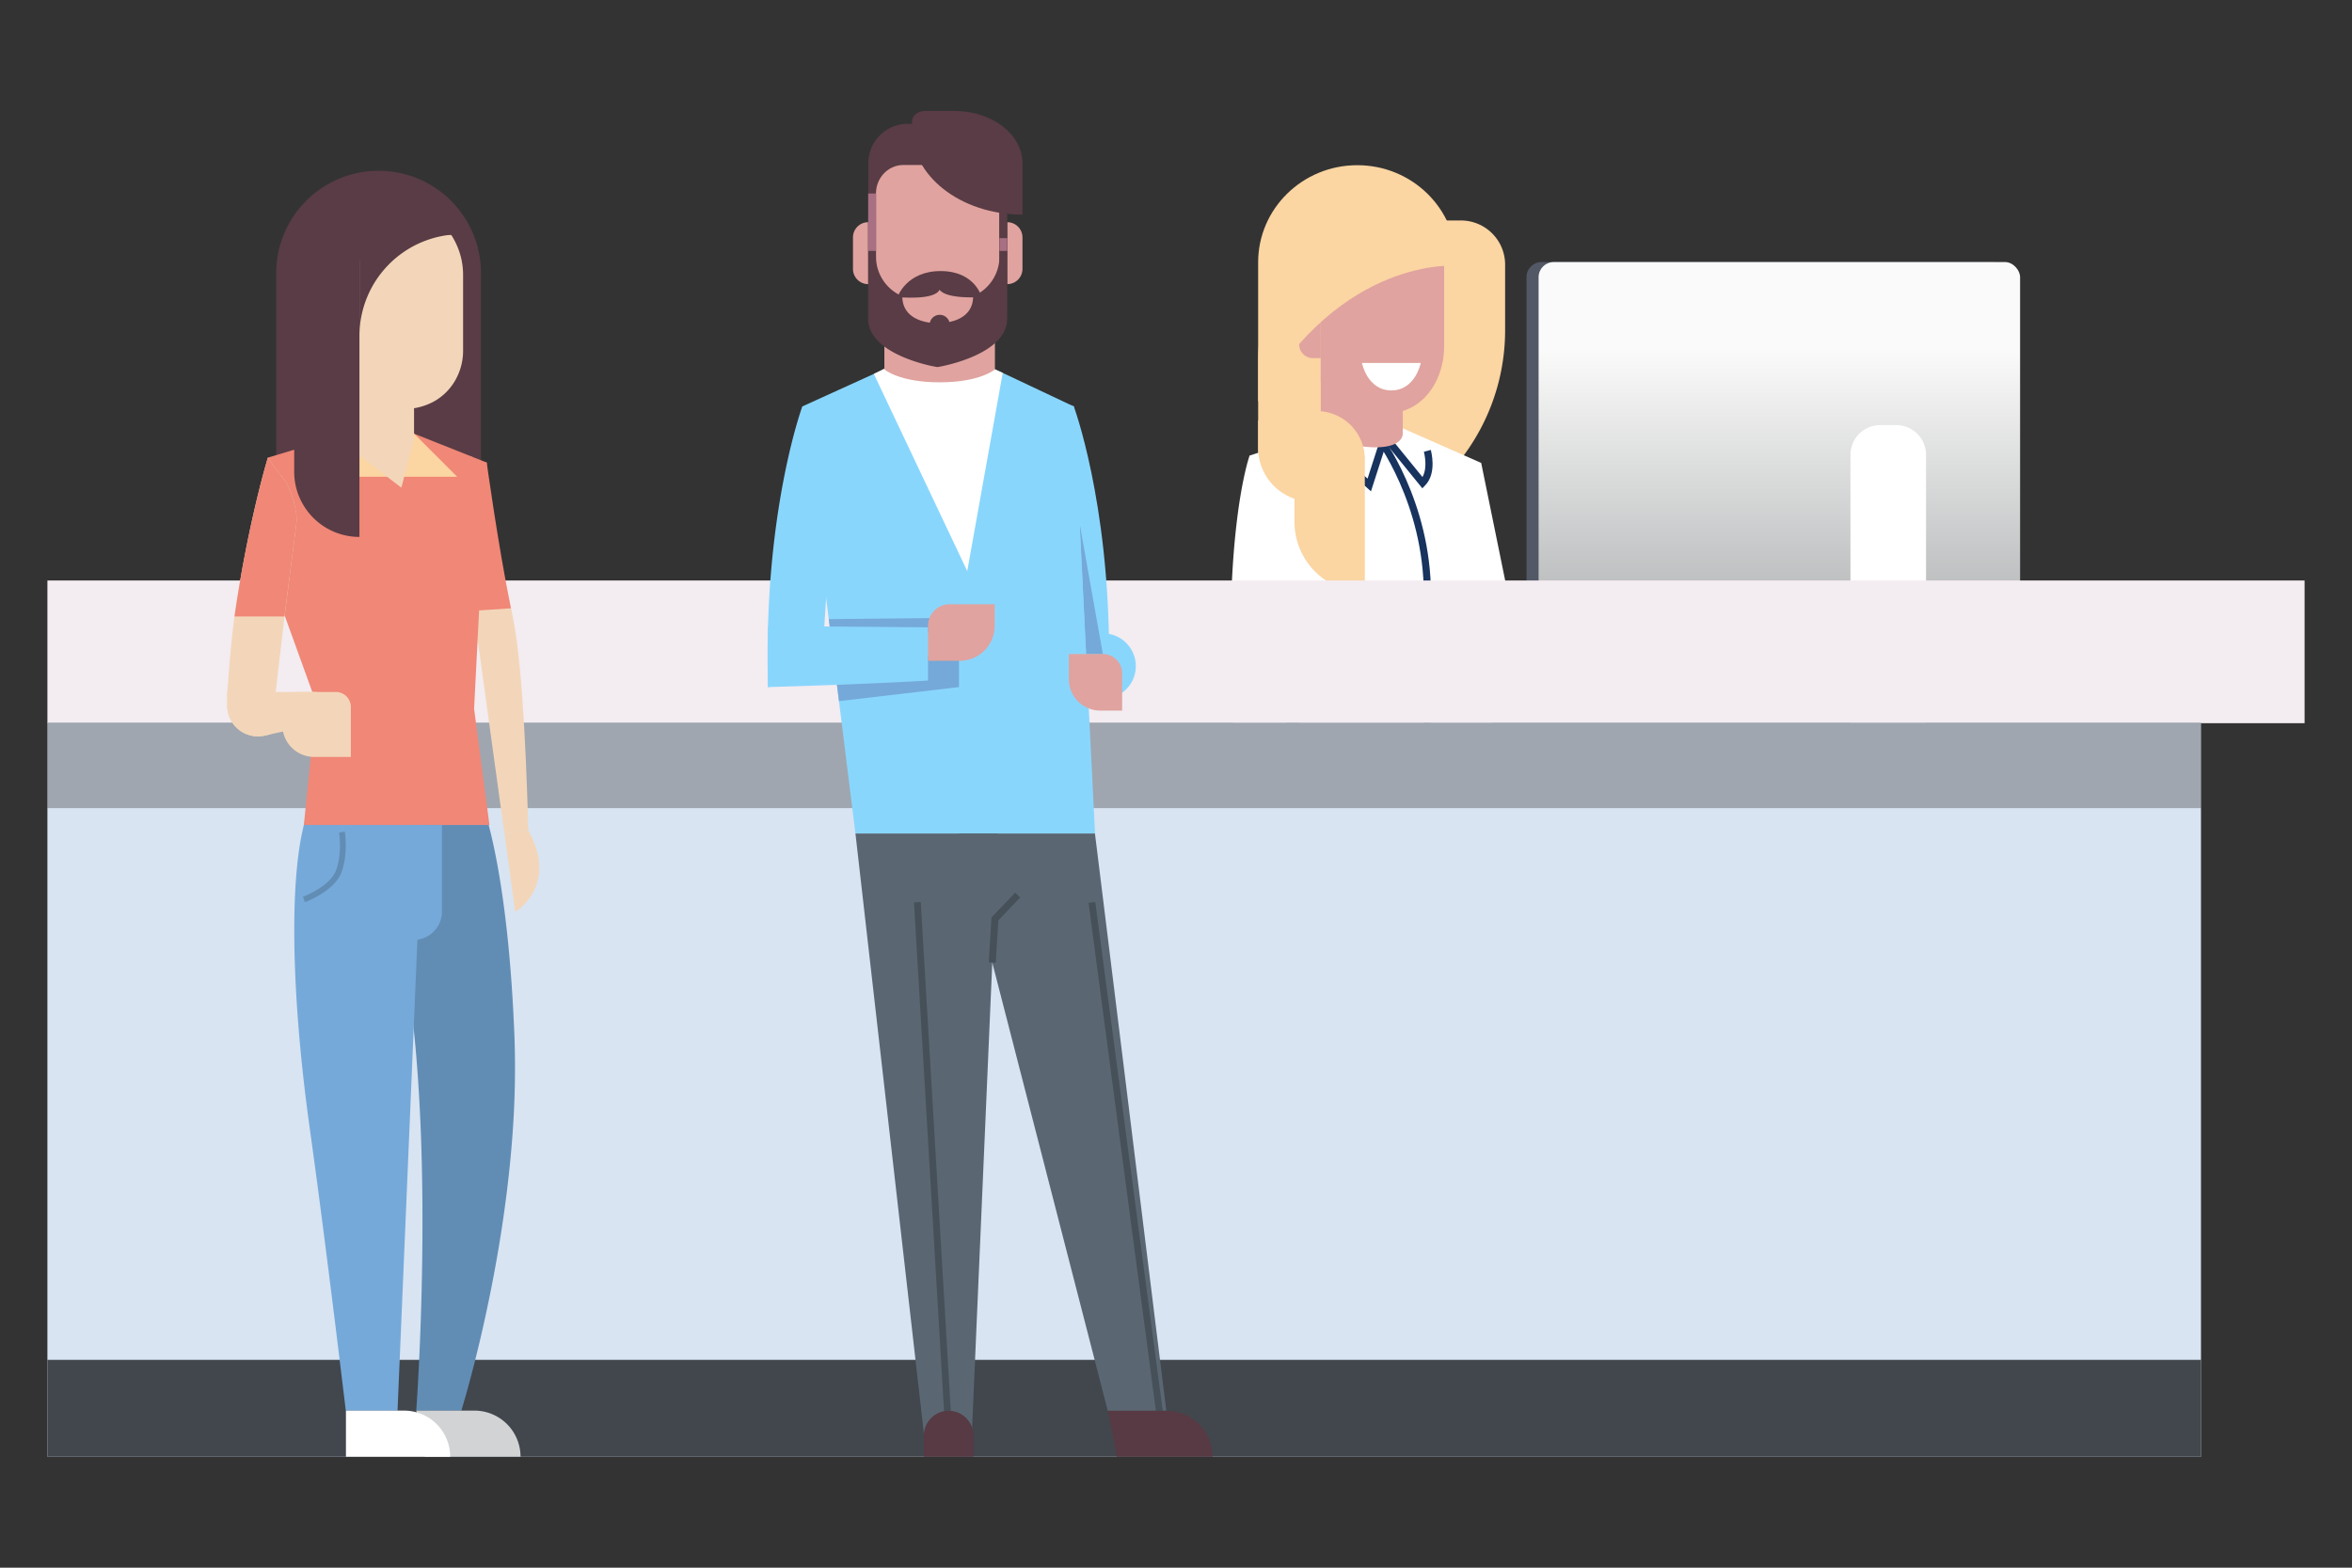 <svg xmlns="http://www.w3.org/2000/svg" xmlns:xlink="http://www.w3.org/1999/xlink" viewBox="0 0 1200 800"><rect x="0" y="0" width="1200" height="800" fill="#333333" stroke="none"/><defs><style>.cls-1{fill:#fbd5a2;}.cls-2{fill:#fff;}.cls-3{fill:#17335e;}.cls-4{fill:#e0a39f;}.cls-5{fill:#535866;}.cls-6{fill:url(#linear-gradient);}.cls-7{fill:#f3ecf1;}.cls-8{fill:#d8e4f2;}.cls-9{fill:#231f20;opacity:0.31;}.cls-10{fill:#41474d;}.cls-11{fill:#89d6fd;}.cls-12{fill:#75a9d9;}.cls-13{fill:#593c45;}.cls-14{fill:#5a6773;}.cls-15{fill:#465059;}.cls-16{fill:#573a43;}.cls-17{fill:#a87082;}.cls-18{fill:#d97664;}.cls-19{fill:#618db5;}.cls-20{fill:#f3d6b9;}.cls-21{fill:#f08777;}.cls-22{fill:#d1d3d4;}.cls-23{fill:#5c656b;}</style><linearGradient id="linear-gradient" x1="907.83" y1="325.91" x2="907.83" y2="179.18" gradientUnits="userSpaceOnUse"><stop offset="0" stop-color="#b0b2b3"/><stop offset="1" stop-color="#fafafa"/></linearGradient></defs><g id="Layer_8" data-name="Layer 8"><path class="cls-1" d="M745.39,112.51H712.62a70.71,70.71,0,0,0-70.71,70.7v92.47h18.85A107.16,107.16,0,0,0,767.92,168.52V135.05A22.54,22.54,0,0,0,745.39,112.51Z"/><path class="cls-2" d="M630.27,388.39a137.41,137.41,0,0,0,20-.42l6.1-14.43,2.84-117.92-21.65-23.15S622,275.16,630.27,388.39Z"/><path class="cls-2" d="M715.72,218.58l-42,2.14-36.15,11.75.76,51.23c41.09,106.17,23.86,146.36,23.86,146.36h93.52l12.24-133.83-12.24-60Z"/><path class="cls-3" d="M701.55,223.82c.25.32,24.89,32.83,24.89,79.72V435h3.65V303.54c0-48.18-25.4-81.61-25.65-82Z"/><path class="cls-3" d="M726.48,230.55c0,.08,2.16,7.81-.73,12.89L705.86,219l-8.13,25.25-19.2-17.35-2.44,2.71,23.38,21.13,7.8-24.23,18.41,22.67,1.43-1.47c6.16-6.33,3-17.64,2.87-18.11Z"/><rect class="cls-2" x="686.79" y="359.03" width="3.64" height="34.73" transform="translate(-64.46 597.19) rotate(-45)"/><rect class="cls-2" x="694.29" y="384.57" width="3.64" height="28.06" transform="translate(-77.96 608.97) rotate(-45)"/><path class="cls-4" d="M715.7,172H673.88v48.74a58.35,58.35,0,0,0,27.66,7.54c15.41,0,14.16-7.54,14.16-7.54Z"/><path class="cls-2" d="M630.16,386.59c6.6,56.08,8.73,86.2,8.73,86.2l13.87-1.63,3.59-97.62C640.59,375.4,628.31,370.83,630.16,386.59Z"/><path class="cls-4" d="M662.84,175.75a7,7,0,0,0,7,7h4V155h-11Z"/><path class="cls-4" d="M702.33,89.68H701c-19,0-34.5,19-34.5,42.38v26.35h7.35v36.45s24.16,25.32,46.9,12.69c10-5.52,16.05-17.8,16.05-30.89v-44.6a49.48,49.48,0,0,0-4.55-21C726.35,98.29,715.15,89.68,702.33,89.68Z"/><path class="cls-2" d="M709.87,199.23c12.28,0,15-14,15-14h-30S697.6,199.23,709.87,199.23Z"/><path class="cls-1" d="M692.49,84.3c-27.93,0-50.58,22.19-50.58,49.57v71.22c42.72-74.65,101.16-69.46,101.16-69.46v-1.76C743.07,106.49,720.43,84.3,692.49,84.3Z"/><path class="cls-1" d="M641.91,228.54A27.44,27.44,0,0,0,669.35,256h8.08V214.53H641.91Z"/><path class="cls-1" d="M671.8,209.78H660.45v56.51a35.89,35.89,0,0,0,35.89,35.9V234.31A24.53,24.53,0,0,0,671.8,209.78Z"/><rect class="cls-5" x="778.81" y="133.73" width="245.66" height="180.33" rx="7.71"/><rect class="cls-6" x="785" y="133.73" width="245.66" height="180.33" rx="7.71"/><path class="cls-2" d="M967.5,216.93h-8.22a15.17,15.17,0,0,0-15.17,15.17v137h38.56v-137A15.17,15.17,0,0,0,967.5,216.93Z"/><rect class="cls-7" x="24.19" y="296.23" width="1151.62" height="72.82"/><rect class="cls-8" x="24.19" y="368.8" width="1098.77" height="374.58"/><rect class="cls-9" x="24.19" y="368.8" width="1098.77" height="43.58"/><rect class="cls-10" x="24.19" y="693.94" width="1098.77" height="49.44"/><path class="cls-11" d="M538.71,207.19,536,305.07l2.73,42.25h26.94c.13-4.36.2-8.71.2-13,0-78.82-18.08-127.12-18.08-127.12Z"/><path class="cls-11" d="M562.77,323.21h-8.88v33.44h8.88a16.72,16.72,0,1,0,0-33.44Z"/><polygon class="cls-12" points="554.12 333.76 562.68 333.76 550.91 267.58 554.12 333.76"/><path class="cls-13" d="M443,83.36v35.9h39.22V63.16h-19A20.2,20.2,0,0,0,443,83.36Z"/><path class="cls-4" d="M513.9,113.39V145a7.77,7.77,0,0,0,7.77-7.77V121.15A7.76,7.76,0,0,0,513.9,113.39Z"/><path class="cls-4" d="M435.19,121.15v16.06A7.77,7.77,0,0,0,443,145V113.39A7.76,7.76,0,0,0,435.19,121.15Z"/><polygon class="cls-11" points="505.05 187.2 453.77 187.2 409.36 207.4 436.44 425.34 558.69 425.34 547.82 207.4 505.05 187.2"/><polygon class="cls-12" points="424.13 326.11 475.31 322.81 476.3 315.37 422.85 315.94 424.13 326.11"/><polygon class="cls-12" points="428.05 357.79 489.28 350.62 489.28 335.03 425.18 334.71 428.05 357.79"/><polygon class="cls-2" points="451.35 188.06 445.84 190.81 493.49 291.43 511.59 190.29 507.62 188.5 451.35 188.06"/><path class="cls-4" d="M451.21,188.5s7.41,6.6,28.2,6.6,28.21-6.6,28.21-6.6V145.76H451.21Z"/><path class="cls-4" d="M496,84.2H460.87c-7.71,0-13.95,6.51-13.95,14.54V159s32.38,34.53,63-.45V98.74C509.94,90.71,503.69,84.2,496,84.2Z"/><polygon class="cls-14" points="471.39 731.65 495.92 729.83 509.12 425.34 436.45 425.34 471.39 731.65"/><rect class="cls-15" x="474.28" y="460.22" width="3.48" height="271.67" transform="translate(-34.28 29.07) rotate(-3.38)"/><polygon class="cls-14" points="489.28 425.34 565.19 719.93 595.05 719.93 558.65 425.34 489.28 425.34"/><rect class="cls-15" x="572.8" y="459.31" width="3.48" height="264.95" transform="translate(-72.81 80.67) rotate(-7.55)"/><path class="cls-16" d="M595.18,719.93h-29.9l4.51,23.45h48.84A23.45,23.45,0,0,0,595.18,719.93Z"/><path class="cls-16" d="M484,719.93a12.63,12.63,0,0,0-12.63,12.63v10.82h25.26V732.56A12.63,12.63,0,0,0,484,719.93Z"/><path class="cls-13" d="M479.92,138.33c-17.64,0-22,13.26-22,13.26s18.69,1.92,21.45-3.72c3.68,5.09,21.46,3.72,21.46,3.72S497.57,138.33,479.92,138.33Z"/><path class="cls-13" d="M509.94,130.57a22,22,0,0,1-13.45,20.6c0,12.82-14.17,13.76-18.06,13.78s-18.07-1-18.07-13.78a22,22,0,0,1-13.44-20.6V98.91h-4v63.76c0,18.72,34.84,24.71,35.47,24.64s35.47-5.92,35.47-24.64V98.91h-4Z"/><rect class="cls-17" x="509.94" y="121.53" width="3.96" height="6.51"/><path class="cls-13" d="M487,56.62H472.08c-3.74,0-6.77,2.33-6.77,5.21v4.32c0,11.76,6.08,22.42,15.95,30.23,10.24,8.11,24.56,13.14,40.41,13.14V83.3C521.67,68.56,506.15,56.62,487,56.62Z"/><polygon class="cls-15" points="505.86 468.15 504.46 491.13 508.06 491.34 509.38 469.68 520.55 457.99 517.95 455.5 505.86 468.15"/><path class="cls-13" d="M479.45,160.66a5.15,5.15,0,0,0-5.15,5.15v4.83a5.15,5.15,0,1,0,10.29,0v-4.83A5.14,5.14,0,0,0,479.45,160.66Z"/><path class="cls-11" d="M409.35,207.4s-17.72,48.09-17.72,126.91c0,4.3.07,11.95.19,16.31l26.94-3.3,2.74-42.25L419,216.59A9.45,9.45,0,0,0,409.35,207.4Z"/><path class="cls-11" d="M391.82,350.62c53.26-1.5,81.66-3.34,81.66-3.34V320.13l-81.64-.69Z"/><path class="cls-4" d="M473.48,319.38v17.84h16.15a17.87,17.87,0,0,0,17.87-17.87v-11H484.45A11,11,0,0,0,473.48,319.38Z"/><path class="cls-4" d="M562.68,333.76H545.33v12.85a16,16,0,0,0,16,16h11.19v-19A9.8,9.8,0,0,0,562.68,333.76Z"/><rect class="cls-17" x="442.96" y="98.74" width="3.96" height="29.29"/><path class="cls-18" d="M244,492.09a5.48,5.48,0,0,0,11,0v-7.38H244Z"/><path class="cls-13" d="M193.16,87.14h0a52.24,52.24,0,0,0-52.24,52.24V308.46H245.41V139.38A52.24,52.24,0,0,0,193.16,87.14Z"/><path class="cls-19" d="M245,407.41H179.51s21.93,44.25,29.54,100.38c.74,5.55,1.43,11.22,2,17v.07c1.91,18.13,3.08,37,3.76,55.59,2.57,72.05-2.44,139.4-2.44,139.4h23s20.39-65.11,26-139.4a457.32,457.32,0,0,0,1.1-51.77C258.88,438.44,245,407.41,245,407.41Z"/><path class="cls-12" d="M154.62,422.75c-7.36,31.64-5.28,91.21,3.54,153.94.17,1.24.35,2.49.52,3.74,7.78,55.86,17.74,139.4,17.74,139.4h26.41l5.89-139.4,2.35-55.59v-.07L216,407.41H160.13A57.81,57.81,0,0,0,154.62,422.75Z"/><path class="cls-19" d="M173,424.84c0,.1,1.66,10.13-1.43,19-3,8.57-16.89,13.73-17,13.78l1,2.76c.63-.23,15.36-5.69,18.8-15.57,3.35-9.58,1.63-20,1.55-20.44Z"/><path class="cls-20" d="M260.75,310.42c-6.82-33.33-20.08-77.4-20.08-77.4L231,234.3l10.67,77.38,15.67,113.69,12.18-1.67s-1.36-63.92-5.87-96.55C263,322.14,262,316.45,260.75,310.42Z"/><path class="cls-21" d="M231,234.3l10.67,77.38,19-1.26C253.93,277.09,248.33,236,248.33,236Z"/><path class="cls-20" d="M257.38,425.38l5.52,40s22.38-13.28,6.65-41.7Z"/><path class="cls-22" d="M242,719.84H212.39l4.39,23.54h48.8A23.54,23.54,0,0,0,242,719.84Z"/><path class="cls-2" d="M206.16,719.84H176.5v23.54h53.19A23.53,23.53,0,0,0,206.16,719.84Z"/><path class="cls-13" d="M144.53,168.55a53.84,53.84,0,0,0,53.84,53.83V144.12H144.53Z"/><rect class="cls-23" x="214.38" y="150.73" width="6.5" height="0.82" transform="translate(-24.59 258.56) rotate(-58.69)"/><polygon class="cls-21" points="248.29 236.03 211.27 221.31 171.14 223.2 161.87 225.97 136.79 233.48 136.61 233.53 136.79 235.26 144.54 312.17 161.32 358.61 155.79 413.54 155.04 421 249.72 421 241.88 361.67 248.29 236.03"/><polygon class="cls-1" points="171.31 223.18 158.34 243.29 233.26 243.29 211.28 221.3 171.31 223.18"/><path class="cls-20" d="M211.25,180.29H171.32v42.89a59.15,59.15,0,0,0,26.41,6.63c14.72,0,13.52-6.63,13.52-6.63Z"/><path class="cls-20" d="M200.67,103.66h-1.34c-19.65,0-35.6,16.43-35.6,36.69v22.81h7.59v31.56s24.92,21.92,48.39,11C230,200.92,236.27,190.3,236.27,179V140.35a37.18,37.18,0,0,0-4.69-18.19A35.41,35.41,0,0,0,200.67,103.66Z"/><path class="cls-13" d="M187.93,96.06c-27.77,0-43.4,21.66-43.4,41.92v20.77a63.77,63.77,0,0,0,16.25,1.16s12.52,4.17,21.73-8.19l-.15-10.29c0-22.81,21.51-21.75,21.51-21.75l27.47.11C225.51,106,215.71,96.06,187.93,96.06Z"/><path class="cls-20" d="M169.52,149.52h-.22a7,7,0,0,0-7,7v14a7,7,0,0,0,7,7h7.28V156.58A7.06,7.06,0,0,0,169.52,149.52Z"/><polygon class="cls-20" points="204.78 248.87 211.25 223.93 171.31 223.18 204.78 248.87"/><path class="cls-20" d="M136.64,233.61s-10.09,33-17,81c-1.35,9.49-2.61,24-3.66,38.54a4,4,0,0,0,0,.8v6.17a15.65,15.65,0,0,0,19,15.3l3.11-.7,2.56-21.57,4.52-38.54L151.24,267c.9-5.77-3.41-20.37-7.88-24.19Z"/><path class="cls-20" d="M115.92,360.1a15.65,15.65,0,0,0,19,15.3l3.11-.7,6.43-1.4,17.06-3.77v-16.4H115.92Z"/><path class="cls-20" d="M171.4,353.13H151.68a7.63,7.63,0,0,0-7.63,7.63V370a16.26,16.26,0,0,0,16.26,16.26H179V360.76A7.63,7.63,0,0,0,171.4,353.13Z"/><path class="cls-13" d="M150.1,240.74A33.29,33.29,0,0,0,183.39,274V133.59H150.1Z"/><path class="cls-13" d="M183.39,171.45a51.93,51.93,0,0,1,51.94-51.93H183.39Z"/><path class="cls-21" d="M136.63,233.59s-10.06,33-17,81h25.51l6.1-47.62c.93-5.75-3.41-20.39-7.86-24.18Z"/><path class="cls-12" d="M209,479.65h2a14.47,14.47,0,0,0,14.48-14.47V421H209Z"/></g></svg>